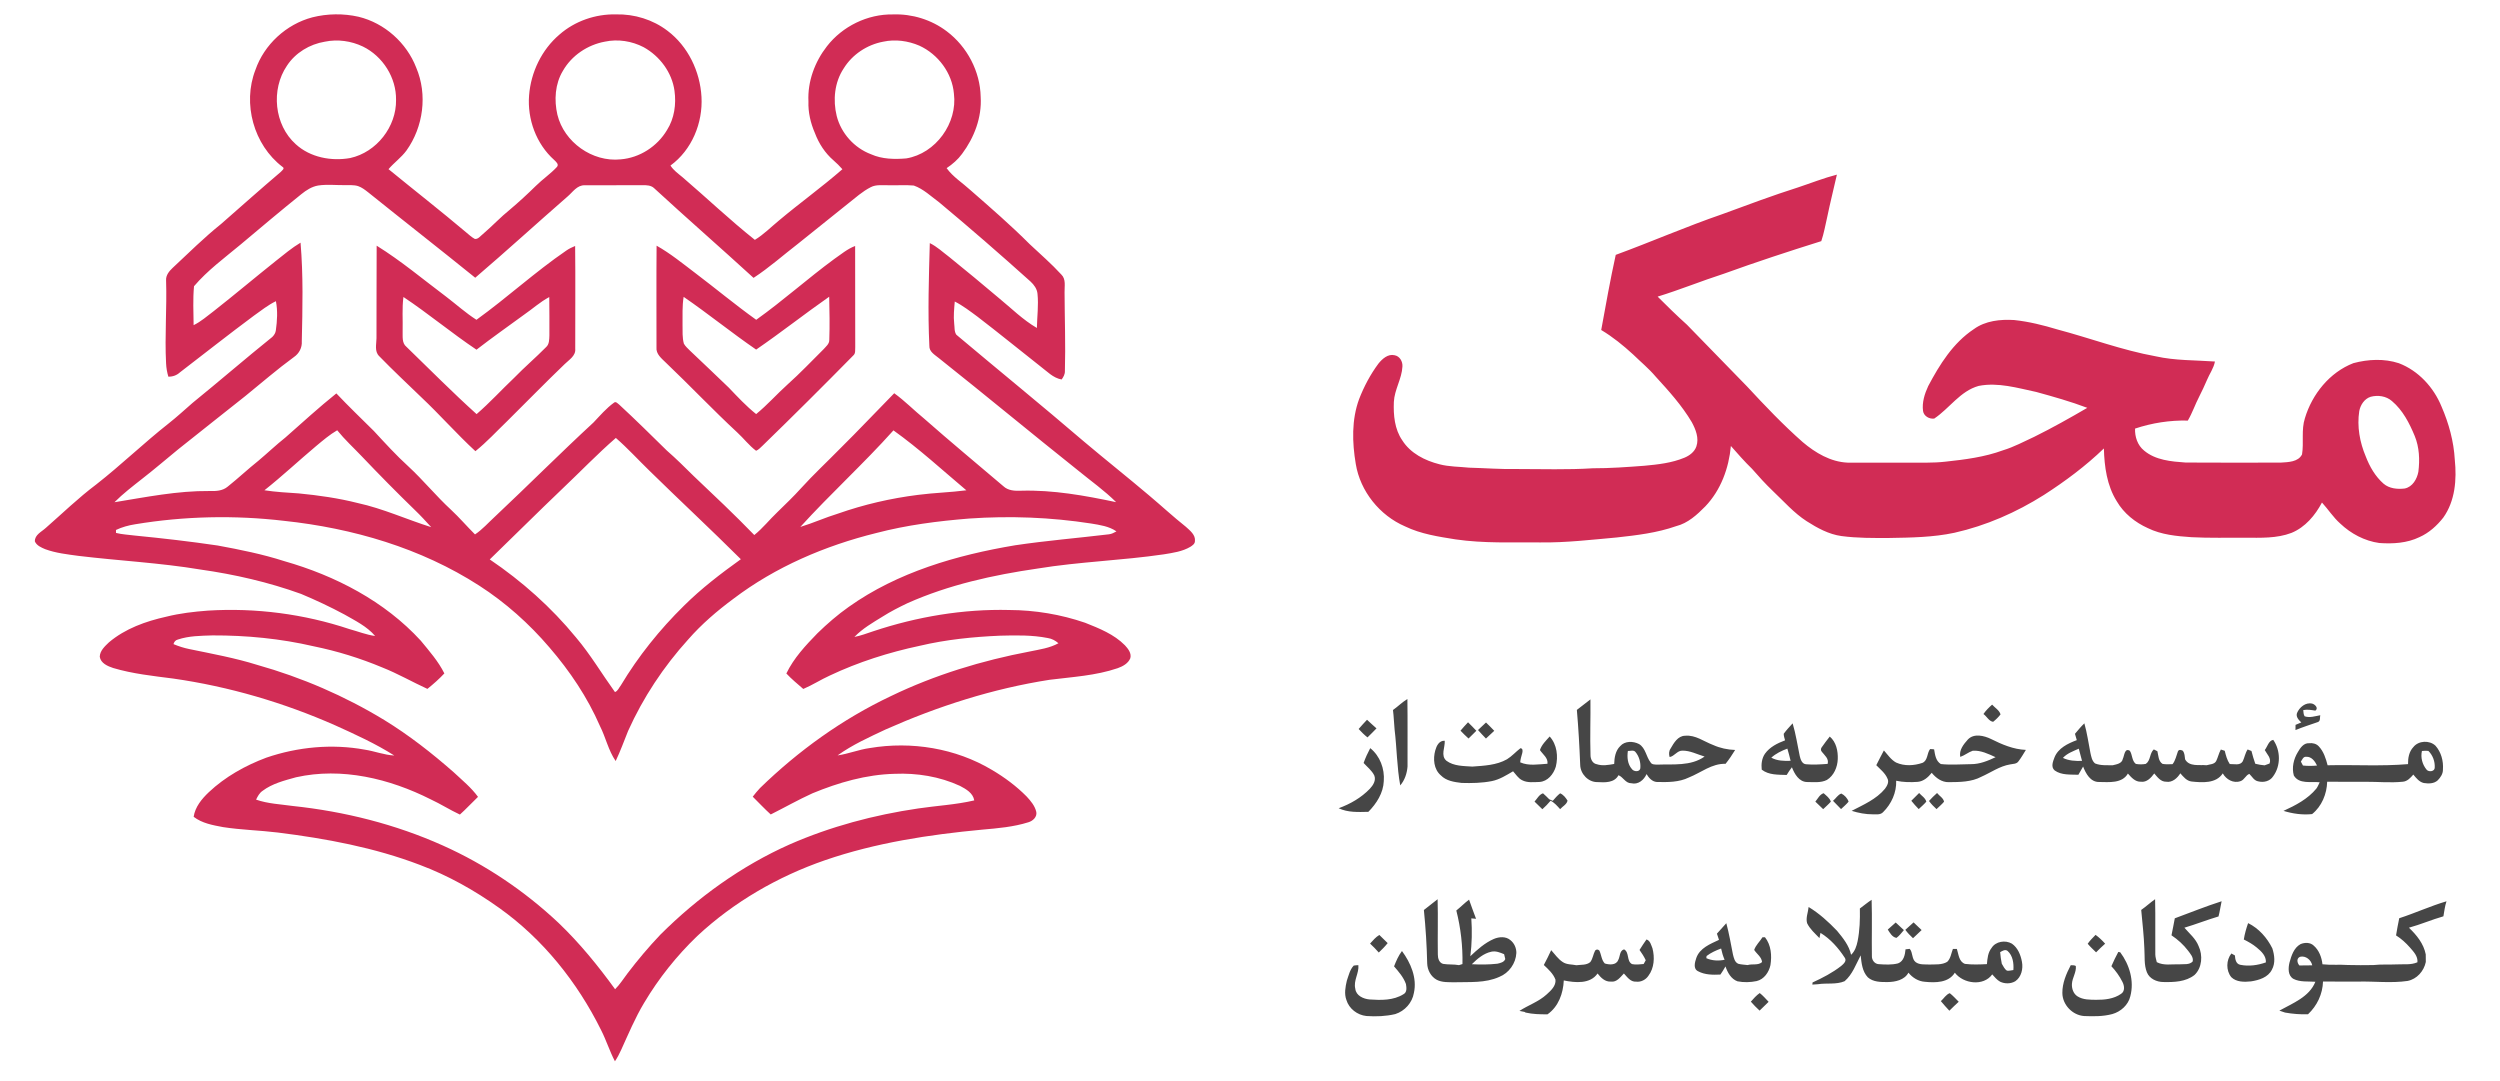<svg width="74" height="32" viewBox="0 0 74 32" fill="none" xmlns="http://www.w3.org/2000/svg">
<path d="M9.246 0.513C9.691 0.401 10.165 0.395 10.613 0.496C11.383 0.682 12.037 1.268 12.32 2.002C12.659 2.799 12.532 3.756 12.031 4.456C11.879 4.663 11.666 4.813 11.5 5.007C12.267 5.635 13.047 6.244 13.804 6.883C13.885 6.95 13.962 7.024 14.056 7.073C14.156 7.084 14.22 6.984 14.292 6.93C14.57 6.693 14.818 6.425 15.103 6.196C15.365 5.975 15.616 5.743 15.86 5.503C16.059 5.306 16.295 5.147 16.486 4.941C16.553 4.862 16.456 4.788 16.404 4.735C15.872 4.26 15.605 3.527 15.661 2.823C15.714 2.14 16.033 1.472 16.559 1.024C17.016 0.623 17.628 0.412 18.235 0.426C18.779 0.413 19.326 0.581 19.759 0.912C20.366 1.37 20.722 2.115 20.764 2.866C20.808 3.636 20.479 4.44 19.846 4.9C19.936 5.043 20.076 5.14 20.203 5.246C20.92 5.86 21.605 6.512 22.344 7.1C22.607 6.94 22.822 6.72 23.057 6.527C23.673 6.009 24.328 5.539 24.935 5.009C24.853 4.916 24.766 4.828 24.673 4.748C24.422 4.532 24.238 4.248 24.122 3.94C23.994 3.645 23.918 3.325 23.93 3.002C23.901 2.415 24.118 1.83 24.477 1.37C24.937 0.778 25.679 0.414 26.432 0.427C27.001 0.407 27.573 0.584 28.026 0.928C28.628 1.382 29.014 2.115 29.028 2.867C29.066 3.473 28.838 4.072 28.477 4.554C28.354 4.723 28.194 4.861 28.02 4.977C28.209 5.238 28.488 5.411 28.723 5.626C29.319 6.147 29.919 6.666 30.479 7.227C30.794 7.523 31.123 7.807 31.416 8.127C31.559 8.265 31.506 8.477 31.511 8.653C31.514 9.43 31.543 10.207 31.521 10.982C31.525 11.077 31.478 11.159 31.424 11.233C31.17 11.188 30.993 10.991 30.797 10.845C30.173 10.355 29.559 9.852 28.929 9.37C28.713 9.212 28.5 9.046 28.261 8.925C28.243 9.142 28.219 9.359 28.244 9.576C28.26 9.685 28.241 9.812 28.308 9.908C29.565 10.966 30.841 12.003 32.089 13.073C32.725 13.61 33.378 14.127 34.013 14.665C34.379 14.972 34.728 15.297 35.103 15.594C35.224 15.706 35.392 15.832 35.37 16.017C35.37 16.098 35.296 16.146 35.236 16.185C34.999 16.326 34.719 16.364 34.451 16.408C33.209 16.591 31.951 16.626 30.713 16.829C29.397 17.02 28.082 17.31 26.864 17.853C26.611 17.974 26.36 18.101 26.123 18.252C25.832 18.431 25.529 18.605 25.29 18.854C25.482 18.816 25.665 18.746 25.849 18.685C27.142 18.255 28.509 18.022 29.874 18.056C30.636 18.059 31.398 18.186 32.118 18.433C32.538 18.6 32.976 18.774 33.298 19.101C33.392 19.203 33.499 19.337 33.457 19.484C33.393 19.64 33.233 19.725 33.081 19.779C32.433 20 31.743 20.037 31.067 20.122C29.392 20.383 27.764 20.904 26.217 21.591C25.729 21.821 25.232 22.044 24.792 22.36C25.116 22.314 25.423 22.186 25.748 22.142C26.979 21.935 28.288 22.147 29.363 22.79C29.734 23.009 30.084 23.268 30.388 23.576C30.511 23.709 30.636 23.856 30.675 24.037C30.701 24.185 30.569 24.303 30.437 24.34C29.998 24.478 29.535 24.517 29.078 24.557C27.503 24.705 25.922 24.945 24.421 25.462C23.026 25.944 21.72 26.699 20.64 27.705C20.029 28.292 19.496 28.96 19.064 29.688C18.799 30.129 18.601 30.606 18.388 31.073C18.334 31.191 18.275 31.307 18.202 31.414C18.044 31.114 17.945 30.789 17.791 30.488C17.088 29.071 16.069 27.793 14.771 26.871C14.048 26.355 13.266 25.916 12.433 25.603C11.084 25.087 9.654 24.822 8.225 24.643C7.685 24.577 7.139 24.566 6.6 24.482C6.299 24.425 5.981 24.37 5.732 24.177C5.776 23.885 5.971 23.648 6.18 23.45C6.666 22.992 7.261 22.66 7.885 22.426C8.815 22.109 9.824 22.012 10.794 22.189C11.089 22.234 11.371 22.348 11.671 22.363C11.118 22.013 10.52 21.74 9.924 21.471C8.397 20.797 6.779 20.321 5.124 20.085C4.529 20.008 3.927 19.945 3.35 19.773C3.186 19.719 2.98 19.631 2.953 19.439C2.958 19.261 3.103 19.13 3.224 19.014C3.705 18.607 4.315 18.389 4.923 18.254C5.327 18.153 5.741 18.105 6.156 18.074C7.569 17.987 9 18.173 10.342 18.621C10.596 18.69 10.842 18.79 11.104 18.825C10.86 18.539 10.514 18.372 10.194 18.188C9.777 17.964 9.349 17.763 8.912 17.58C7.949 17.232 6.946 17.002 5.932 16.858C4.738 16.659 3.525 16.599 2.323 16.454C1.991 16.408 1.652 16.372 1.336 16.255C1.219 16.205 1.085 16.149 1.032 16.025C1.026 15.829 1.232 15.741 1.356 15.626C1.85 15.194 2.321 14.736 2.846 14.342C3.583 13.766 4.257 13.113 4.992 12.534C5.237 12.341 5.466 12.129 5.701 11.925C6.494 11.282 7.265 10.613 8.06 9.974C8.114 9.921 8.156 9.855 8.165 9.78C8.205 9.494 8.223 9.2 8.167 8.915C7.932 9.03 7.728 9.193 7.517 9.343C6.777 9.892 6.055 10.463 5.325 11.023C5.231 11.109 5.111 11.153 4.983 11.149C4.945 11.021 4.922 10.889 4.916 10.756C4.873 9.937 4.943 9.119 4.916 8.3C4.906 8.148 5.008 8.026 5.111 7.929C5.582 7.489 6.041 7.033 6.545 6.629C7.131 6.115 7.714 5.596 8.308 5.091C8.342 5.051 8.443 4.986 8.363 4.94C7.508 4.291 7.173 3.064 7.56 2.07C7.819 1.32 8.472 0.717 9.246 0.513ZM9.616 1.234C9.166 1.308 8.743 1.562 8.493 1.946C8.015 2.648 8.115 3.698 8.756 4.27C9.183 4.66 9.806 4.778 10.366 4.678C11.147 4.507 11.736 3.75 11.723 2.957C11.733 2.3 11.332 1.665 10.741 1.377C10.395 1.212 9.994 1.155 9.616 1.234ZM17.904 1.233C17.392 1.327 16.921 1.643 16.663 2.095C16.428 2.482 16.399 2.963 16.499 3.396C16.696 4.207 17.533 4.804 18.37 4.717C18.934 4.673 19.457 4.333 19.743 3.85C19.961 3.507 20.02 3.085 19.965 2.687C19.891 2.145 19.53 1.661 19.052 1.397C18.703 1.215 18.291 1.15 17.904 1.233ZM26.143 1.234C25.664 1.323 25.226 1.614 24.971 2.029C24.701 2.438 24.651 2.962 24.766 3.431C24.895 3.943 25.286 4.38 25.783 4.566C26.109 4.713 26.476 4.718 26.826 4.689C27.701 4.543 28.346 3.642 28.236 2.772C28.184 2.162 27.77 1.607 27.214 1.352C26.879 1.208 26.501 1.156 26.143 1.234ZM8.92 5.747C8.311 6.236 7.715 6.74 7.117 7.242C6.645 7.635 6.142 8.004 5.743 8.472C5.707 8.854 5.727 9.241 5.731 9.625C5.949 9.519 6.131 9.357 6.322 9.213C6.945 8.724 7.549 8.214 8.169 7.72C8.405 7.534 8.636 7.338 8.896 7.183C8.979 8.154 8.955 9.13 8.933 10.104C8.946 10.29 8.853 10.465 8.7 10.569C8.203 10.932 7.738 11.337 7.259 11.725C6.601 12.252 5.934 12.769 5.277 13.298C4.922 13.588 4.575 13.887 4.212 14.169C3.93 14.392 3.642 14.611 3.388 14.866C4.319 14.715 5.253 14.525 6.201 14.534C6.388 14.54 6.589 14.532 6.739 14.405C7.048 14.159 7.336 13.887 7.645 13.641C7.916 13.414 8.171 13.17 8.448 12.95C8.947 12.511 9.437 12.061 9.956 11.645C10.316 12.026 10.694 12.388 11.066 12.757C11.397 13.114 11.724 13.475 12.085 13.803C12.527 14.211 12.907 14.681 13.35 15.089C13.598 15.32 13.819 15.579 14.06 15.819C14.278 15.674 14.451 15.475 14.643 15.299C15.626 14.375 16.578 13.419 17.569 12.504C17.762 12.301 17.945 12.085 18.173 11.92C18.231 11.87 18.287 11.949 18.331 11.979C18.81 12.421 19.274 12.881 19.739 13.337C20.014 13.576 20.271 13.833 20.53 14.088C21.137 14.663 21.745 15.236 22.327 15.837C22.579 15.635 22.778 15.38 23.011 15.159C23.248 14.927 23.489 14.698 23.711 14.451C24.08 14.044 24.483 13.67 24.867 13.278C25.411 12.741 25.933 12.184 26.469 11.64C26.783 11.866 27.052 12.144 27.351 12.388C28.123 13.068 28.916 13.725 29.699 14.391C29.84 14.525 30.04 14.533 30.223 14.525C31.174 14.498 32.113 14.669 33.038 14.864C32.694 14.521 32.294 14.24 31.919 13.932C30.535 12.83 29.173 11.699 27.787 10.598C27.67 10.501 27.501 10.412 27.509 10.236C27.46 9.223 27.494 8.209 27.522 7.196C27.737 7.3 27.91 7.467 28.1 7.609C28.593 8.008 29.082 8.412 29.566 8.822C29.935 9.124 30.277 9.467 30.692 9.708C30.698 9.371 30.745 9.033 30.71 8.697C30.697 8.551 30.607 8.429 30.503 8.333C29.615 7.535 28.714 6.751 27.797 5.987C27.557 5.811 27.334 5.593 27.049 5.492C26.8 5.469 26.55 5.491 26.3 5.483C26.125 5.489 25.936 5.455 25.775 5.54C25.529 5.665 25.324 5.852 25.109 6.021C24.611 6.419 24.117 6.819 23.619 7.216C23.182 7.553 22.768 7.923 22.305 8.225C21.328 7.331 20.328 6.46 19.354 5.563C19.264 5.484 19.139 5.48 19.025 5.482C18.453 5.485 17.881 5.481 17.308 5.484C17.079 5.477 16.951 5.69 16.796 5.82C15.883 6.616 14.988 7.434 14.067 8.221C13.016 7.371 11.95 6.539 10.897 5.692C10.805 5.62 10.71 5.546 10.598 5.508C10.473 5.469 10.339 5.484 10.21 5.48C9.946 5.483 9.68 5.452 9.418 5.491C9.23 5.523 9.066 5.629 8.92 5.747ZM9.36 13.201C8.845 13.633 8.355 14.094 7.827 14.512C8.165 14.564 8.507 14.582 8.847 14.605C9.433 14.662 10.017 14.745 10.589 14.89C11.337 15.053 12.036 15.375 12.764 15.604C12.608 15.432 12.451 15.261 12.284 15.101C11.748 14.581 11.224 14.049 10.71 13.509C10.466 13.252 10.203 13.012 9.981 12.736C9.757 12.866 9.559 13.036 9.36 13.201ZM23.69 15.597C24.067 15.483 24.425 15.319 24.802 15.204C25.57 14.934 26.368 14.749 27.176 14.648C27.651 14.586 28.13 14.575 28.604 14.513C27.892 13.914 27.204 13.28 26.446 12.739C25.564 13.725 24.58 14.617 23.69 15.597ZM16.637 14.476C15.917 15.163 15.212 15.867 14.497 16.559C15.451 17.205 16.32 17.978 17.05 18.869C17.478 19.374 17.816 19.948 18.203 20.485C18.291 20.454 18.323 20.352 18.378 20.285C18.894 19.424 19.529 18.634 20.245 17.93C20.761 17.418 21.339 16.976 21.929 16.553C21.041 15.668 20.122 14.815 19.227 13.937C18.893 13.613 18.58 13.268 18.229 12.963C17.676 13.443 17.169 13.973 16.637 14.476ZM3.998 15.519C3.803 15.55 3.611 15.602 3.433 15.687C3.433 15.709 3.433 15.753 3.434 15.775C3.618 15.821 3.808 15.828 3.996 15.853C4.813 15.933 5.63 16.027 6.442 16.147C7.106 16.269 7.77 16.403 8.412 16.609C9.927 17.041 11.383 17.795 12.454 18.963C12.707 19.271 12.974 19.574 13.153 19.933C12.998 20.099 12.827 20.25 12.651 20.391C12.203 20.186 11.775 19.939 11.316 19.757C10.661 19.483 9.98 19.272 9.284 19.13C8.304 18.902 7.295 18.805 6.29 18.808C5.946 18.819 5.592 18.82 5.263 18.931C5.194 18.947 5.153 19.001 5.135 19.066C5.287 19.13 5.444 19.18 5.606 19.213C6.278 19.352 6.955 19.475 7.611 19.68C8.932 20.052 10.203 20.6 11.375 21.313C12.109 21.763 12.787 22.294 13.432 22.861C13.68 23.094 13.948 23.31 14.149 23.587C13.968 23.759 13.8 23.944 13.613 24.111C13.318 23.974 13.044 23.798 12.749 23.661C11.533 23.048 10.117 22.704 8.764 23.007C8.419 23.103 8.058 23.192 7.768 23.412C7.678 23.474 7.627 23.573 7.58 23.669C7.929 23.791 8.303 23.806 8.667 23.857C10.194 24.019 11.704 24.397 13.106 25.026C14.366 25.59 15.526 26.371 16.53 27.315C17.155 27.912 17.701 28.584 18.207 29.281C18.35 29.14 18.454 28.968 18.576 28.81C18.878 28.413 19.2 28.031 19.544 27.669C20.651 26.564 21.944 25.631 23.378 24.993C24.587 24.463 25.875 24.122 27.18 23.93C27.732 23.848 28.293 23.82 28.838 23.692C28.802 23.473 28.595 23.357 28.415 23.262C27.813 22.984 27.141 22.877 26.482 22.905C25.641 22.925 24.82 23.163 24.048 23.482C23.628 23.673 23.227 23.901 22.814 24.108C22.629 23.941 22.459 23.757 22.281 23.582C22.35 23.494 22.42 23.407 22.496 23.327C23.631 22.223 24.934 21.285 26.37 20.605C27.672 19.976 29.067 19.552 30.486 19.283C30.773 19.223 31.071 19.184 31.33 19.04C31.24 18.962 31.134 18.903 31.015 18.886C30.553 18.794 30.077 18.804 29.608 18.816C28.807 18.85 28.004 18.931 27.222 19.116C26.306 19.311 25.407 19.597 24.56 19.997C24.294 20.118 24.048 20.278 23.777 20.393C23.606 20.244 23.43 20.101 23.276 19.935C23.496 19.479 23.846 19.105 24.196 18.745C24.486 18.463 24.792 18.197 25.124 17.963C26.57 16.936 28.315 16.431 30.049 16.14C30.971 16.003 31.902 15.926 32.828 15.815C32.907 15.806 32.978 15.766 33.047 15.729C32.827 15.576 32.554 15.539 32.296 15.496C31.103 15.311 29.89 15.265 28.686 15.349C27.762 15.423 26.838 15.542 25.939 15.777C24.424 16.152 22.955 16.779 21.709 17.724C21.224 18.083 20.765 18.477 20.368 18.931C19.641 19.734 19.036 20.648 18.592 21.635C18.472 21.933 18.363 22.235 18.224 22.527C18.007 22.212 17.93 21.828 17.759 21.491C17.39 20.642 16.868 19.865 16.264 19.165C15.662 18.46 14.964 17.836 14.184 17.334C12.46 16.223 10.44 15.633 8.409 15.417C6.943 15.245 5.454 15.277 3.998 15.519ZM53.225 5.546C53.606 5.42 53.981 5.27 54.372 5.169C54.277 5.589 54.172 6.005 54.085 6.427C54.03 6.665 53.989 6.906 53.91 7.138C52.942 7.441 51.98 7.757 51.027 8.102C50.369 8.314 49.727 8.577 49.066 8.78C49.349 9.064 49.636 9.343 49.934 9.612C50.527 10.219 51.117 10.83 51.711 11.437C52.24 12.007 52.776 12.572 53.36 13.086C53.733 13.402 54.184 13.672 54.686 13.694C55.274 13.697 55.862 13.694 56.451 13.695C56.83 13.691 57.21 13.709 57.588 13.665C58.162 13.603 58.743 13.53 59.288 13.329C59.611 13.231 59.909 13.07 60.215 12.929C60.749 12.665 61.269 12.372 61.784 12.072C61.29 11.885 60.782 11.742 60.273 11.602C59.715 11.484 59.141 11.31 58.568 11.423C58.021 11.575 57.705 12.088 57.253 12.39C57.108 12.409 56.945 12.318 56.922 12.166C56.888 11.912 56.969 11.657 57.075 11.428C57.413 10.791 57.81 10.15 58.425 9.743C58.767 9.493 59.209 9.448 59.62 9.473C60.055 9.519 60.482 9.626 60.9 9.752C61.872 10.01 62.818 10.367 63.81 10.547C64.385 10.676 64.977 10.659 65.562 10.701C65.526 10.9 65.401 11.066 65.325 11.251C65.255 11.415 65.179 11.577 65.098 11.736C64.977 11.969 64.894 12.221 64.76 12.449C64.23 12.436 63.701 12.519 63.198 12.686C63.188 12.928 63.271 13.181 63.465 13.337C63.802 13.622 64.269 13.661 64.692 13.691C65.632 13.699 66.574 13.693 67.514 13.693C67.733 13.679 68.026 13.676 68.14 13.451C68.198 13.098 68.113 12.728 68.225 12.38C68.438 11.669 68.956 11.021 69.661 10.749C70.096 10.633 70.574 10.609 71.006 10.751C71.588 10.973 72.038 11.467 72.27 12.036C72.486 12.534 72.632 13.066 72.662 13.61C72.722 14.192 72.673 14.828 72.322 15.32C72.134 15.56 71.899 15.773 71.618 15.898C71.251 16.077 70.829 16.102 70.427 16.073C69.993 16.013 69.587 15.797 69.272 15.498C69.064 15.314 68.916 15.078 68.73 14.875C68.53 15.254 68.235 15.606 67.829 15.773C67.392 15.941 66.914 15.917 66.454 15.917C65.926 15.913 65.397 15.929 64.869 15.901C64.43 15.871 63.977 15.829 63.577 15.633C63.201 15.464 62.864 15.195 62.656 14.837C62.365 14.373 62.289 13.812 62.275 13.274C61.735 13.795 61.129 14.246 60.498 14.652C59.685 15.165 58.792 15.559 57.851 15.77C57.218 15.905 56.568 15.913 55.924 15.924C55.451 15.926 54.975 15.93 54.505 15.867C54.13 15.815 53.792 15.628 53.478 15.428C53.099 15.183 52.803 14.842 52.478 14.535C52.26 14.326 52.056 14.103 51.859 13.876C51.638 13.662 51.437 13.431 51.234 13.201C51.175 13.855 50.937 14.508 50.477 14.989C50.233 15.237 49.961 15.487 49.614 15.574C49.048 15.773 48.45 15.844 47.857 15.909C47.108 15.976 46.36 16.065 45.607 16.056C44.766 16.049 43.921 16.088 43.086 15.966C42.577 15.885 42.057 15.807 41.59 15.581C40.836 15.256 40.263 14.541 40.131 13.734C40.024 13.098 40.004 12.426 40.23 11.812C40.375 11.44 40.564 11.082 40.803 10.761C40.917 10.621 41.083 10.469 41.279 10.515C41.434 10.542 41.522 10.702 41.512 10.849C41.494 11.213 41.275 11.534 41.258 11.899C41.243 12.288 41.279 12.705 41.508 13.035C41.75 13.418 42.18 13.635 42.61 13.743C42.896 13.818 43.193 13.812 43.485 13.843C43.957 13.855 44.427 13.893 44.899 13.883C45.648 13.883 46.398 13.909 47.146 13.861C47.658 13.862 48.168 13.825 48.678 13.786C49.078 13.749 49.483 13.704 49.857 13.549C50.01 13.486 50.158 13.376 50.213 13.213C50.296 12.969 50.194 12.712 50.077 12.496C49.784 12.001 49.395 11.571 49.008 11.148C48.806 10.909 48.563 10.71 48.34 10.492C48.047 10.224 47.737 9.971 47.396 9.768C47.532 9.025 47.663 8.282 47.826 7.544C48.883 7.156 49.916 6.705 50.98 6.339C51.726 6.065 52.469 5.786 53.225 5.546ZM70.171 11.745C69.986 11.804 69.869 11.985 69.834 12.168C69.764 12.623 69.848 13.091 70.027 13.513C70.143 13.814 70.308 14.102 70.553 14.317C70.723 14.463 70.964 14.486 71.179 14.46C71.412 14.413 71.544 14.179 71.584 13.963C71.628 13.609 71.613 13.24 71.476 12.906C71.318 12.525 71.123 12.142 70.802 11.872C70.632 11.722 70.385 11.688 70.171 11.745ZM11.149 7.272C11.874 7.722 12.529 8.274 13.21 8.785C13.508 9.012 13.787 9.265 14.103 9.466C15.013 8.81 15.841 8.047 16.767 7.414C16.846 7.359 16.935 7.318 17.024 7.281C17.036 8.296 17.025 9.309 17.027 10.324C17.048 10.533 16.843 10.65 16.714 10.778C16.137 11.331 15.58 11.905 15.011 12.467C14.701 12.765 14.409 13.085 14.072 13.355C13.518 12.844 13.02 12.276 12.471 11.759C12.053 11.355 11.628 10.958 11.223 10.541C11.08 10.401 11.143 10.188 11.144 10.012C11.15 9.1 11.141 8.186 11.149 7.272ZM11.918 9.794C11.924 9.954 11.889 10.153 12.031 10.266C12.72 10.934 13.394 11.615 14.107 12.258C14.498 11.921 14.846 11.537 15.221 11.182C15.525 10.869 15.857 10.586 16.164 10.275C16.262 10.189 16.257 10.047 16.262 9.927C16.263 9.549 16.263 9.171 16.258 8.793C15.988 8.936 15.762 9.144 15.511 9.316C15.041 9.66 14.564 9.995 14.104 10.351C13.365 9.856 12.682 9.284 11.942 8.791C11.897 9.124 11.927 9.46 11.918 9.794ZM19.435 7.272C19.841 7.5 20.202 7.796 20.572 8.076C21.179 8.535 21.764 9.023 22.384 9.466C23.179 8.9 23.905 8.246 24.692 7.668C24.892 7.531 25.081 7.368 25.312 7.281C25.316 8.28 25.311 9.279 25.315 10.277C25.308 10.358 25.33 10.456 25.262 10.517C24.376 11.418 23.48 12.31 22.573 13.191C22.512 13.245 22.457 13.313 22.38 13.343C22.172 13.187 22.014 12.976 21.823 12.801C21.101 12.131 20.425 11.416 19.712 10.737C19.585 10.611 19.412 10.481 19.432 10.281C19.433 9.278 19.426 8.275 19.435 7.272ZM22.382 10.348C21.652 9.847 20.965 9.288 20.236 8.787C20.19 9.062 20.207 9.343 20.203 9.62C20.206 9.805 20.193 9.994 20.243 10.173C20.288 10.254 20.36 10.315 20.424 10.38C20.806 10.747 21.195 11.106 21.573 11.475C21.832 11.746 22.088 12.022 22.382 12.257C22.713 11.987 22.995 11.665 23.312 11.38C23.683 11.049 24.025 10.687 24.378 10.337C24.447 10.257 24.549 10.181 24.547 10.064C24.562 9.637 24.554 9.21 24.544 8.783C23.814 9.293 23.116 9.845 22.382 10.348Z" fill="#D12C55"/>
<path d="M41.232 21.016C41.379 20.913 41.505 20.783 41.659 20.691C41.668 21.356 41.661 22.022 41.663 22.687C41.648 22.887 41.581 23.094 41.447 23.248C41.347 22.702 41.347 22.144 41.28 21.594C41.261 21.402 41.257 21.208 41.232 21.016ZM46.675 21.013C46.81 20.911 46.942 20.804 47.077 20.702C47.084 21.251 47.061 21.801 47.079 22.351C47.078 22.465 47.137 22.598 47.261 22.62C47.431 22.677 47.609 22.643 47.78 22.613C47.785 22.425 47.817 22.222 47.958 22.085C48.095 21.928 48.343 21.934 48.516 22.024C48.713 22.143 48.724 22.397 48.856 22.565C48.894 22.634 48.976 22.629 49.046 22.633C49.521 22.614 50.043 22.685 50.456 22.394C50.237 22.33 50.026 22.214 49.792 22.219C49.642 22.221 49.565 22.382 49.421 22.409C49.395 22.324 49.397 22.233 49.449 22.158C49.545 21.994 49.663 21.781 49.88 21.778C50.185 21.748 50.438 21.951 50.71 22.052C50.914 22.144 51.135 22.191 51.36 22.199C51.274 22.341 51.181 22.479 51.077 22.609C50.672 22.595 50.349 22.871 49.992 23.013C49.698 23.157 49.363 23.154 49.043 23.147C48.903 23.138 48.804 23.024 48.738 22.913C48.662 23.087 48.489 23.234 48.287 23.184C48.115 23.187 48.049 23.002 47.907 22.946C47.786 23.176 47.506 23.163 47.283 23.15C47.013 23.155 46.781 22.907 46.774 22.645C46.753 22.099 46.722 21.556 46.675 21.013ZM48.185 22.229C48.158 22.415 48.175 22.617 48.304 22.764C48.361 22.847 48.543 22.858 48.554 22.734C48.568 22.566 48.518 22.387 48.409 22.258C48.355 22.191 48.258 22.232 48.185 22.229ZM67.991 21.108C68.061 20.936 68.248 20.779 68.444 20.828C68.527 20.851 68.635 20.963 68.535 21.035C68.415 21.016 68.295 20.993 68.176 21.019C68.185 21.08 68.18 21.149 68.218 21.203C68.37 21.254 68.528 21.198 68.68 21.171C68.662 21.237 68.693 21.336 68.614 21.371C68.391 21.448 68.165 21.521 67.946 21.61C67.947 21.571 67.948 21.494 67.948 21.456C68.005 21.432 68.061 21.407 68.119 21.384C68.044 21.314 67.953 21.22 67.991 21.108ZM58.71 21.135C58.782 21.031 58.872 20.94 58.967 20.857C59.049 20.95 59.181 21.023 59.216 21.146C59.153 21.228 59.077 21.302 58.996 21.366C58.87 21.347 58.809 21.204 58.71 21.135ZM40.216 21.578C40.296 21.485 40.379 21.394 40.464 21.305C40.557 21.39 40.648 21.477 40.744 21.56C40.658 21.652 40.567 21.738 40.478 21.827C40.382 21.753 40.298 21.666 40.216 21.578ZM43.231 21.628C43.303 21.543 43.377 21.46 43.454 21.38C43.538 21.461 43.62 21.545 43.7 21.631C43.623 21.707 43.546 21.782 43.469 21.86C43.385 21.786 43.307 21.707 43.231 21.628ZM43.749 21.609C43.828 21.535 43.908 21.46 43.986 21.386C44.069 21.466 44.15 21.547 44.23 21.632C44.149 21.709 44.067 21.786 43.984 21.861C43.904 21.778 43.825 21.695 43.749 21.609ZM52.798 21.72C52.877 21.61 52.971 21.512 53.062 21.411C53.157 21.727 53.204 22.055 53.272 22.377C53.295 22.475 53.337 22.613 53.458 22.622C53.67 22.641 53.885 22.627 54.098 22.611C54.142 22.454 54.007 22.358 53.924 22.25C53.887 22.209 53.894 22.148 53.931 22.109C54.002 22.004 54.082 21.903 54.161 21.802C54.352 21.964 54.407 22.23 54.398 22.468C54.39 22.707 54.284 22.959 54.075 23.087C53.896 23.176 53.687 23.149 53.493 23.148C53.252 23.147 53.117 22.908 53.041 22.711C52.985 22.783 52.932 22.86 52.886 22.939C52.635 22.929 52.356 22.946 52.147 22.781C52.13 22.619 52.148 22.448 52.243 22.31C52.386 22.11 52.613 21.999 52.838 21.914C52.821 21.85 52.798 21.786 52.798 21.72ZM52.43 22.427C52.605 22.523 52.807 22.527 53.002 22.52C52.975 22.399 52.94 22.279 52.906 22.159C52.735 22.223 52.567 22.303 52.43 22.427ZM61.419 21.721C61.508 21.615 61.596 21.507 61.697 21.411C61.778 21.697 61.819 21.993 61.876 22.284C61.901 22.394 61.92 22.52 62.013 22.597C62.179 22.666 62.363 22.648 62.539 22.651C62.655 22.623 62.809 22.602 62.836 22.461C62.882 22.369 62.886 22.129 63.043 22.223C63.122 22.34 63.099 22.518 63.221 22.612C63.317 22.629 63.419 22.63 63.516 22.611C63.662 22.512 63.624 22.297 63.753 22.182C63.78 22.196 63.832 22.223 63.859 22.237C63.89 22.365 63.886 22.531 64.011 22.611C64.108 22.63 64.209 22.621 64.308 22.619C64.395 22.508 64.419 22.368 64.467 22.239C64.5 22.176 64.565 22.197 64.615 22.225C64.666 22.298 64.668 22.39 64.679 22.476C64.801 22.703 65.103 22.631 65.317 22.651C65.413 22.621 65.543 22.628 65.599 22.527C65.653 22.417 65.677 22.294 65.737 22.186C65.766 22.195 65.823 22.214 65.852 22.223C65.886 22.359 65.921 22.498 66.001 22.616C66.13 22.611 66.306 22.67 66.386 22.534C66.44 22.419 66.458 22.29 66.53 22.184C66.558 22.195 66.615 22.218 66.643 22.229C66.677 22.357 66.711 22.483 66.756 22.607C66.846 22.63 66.938 22.647 67.032 22.654C67.081 22.635 67.129 22.617 67.179 22.6C67.24 22.442 67.104 22.328 67.037 22.202C67.115 22.104 67.152 21.921 67.288 21.9C67.508 22.214 67.515 22.668 67.285 22.979C67.192 23.123 67.009 23.169 66.848 23.129C66.72 23.11 66.664 22.987 66.58 22.907C66.472 22.947 66.434 23.084 66.321 23.121C66.111 23.197 65.897 23.074 65.794 22.892C65.597 23.197 65.186 23.166 64.871 23.133C64.723 23.115 64.629 22.993 64.538 22.89C64.449 23.033 64.299 23.17 64.117 23.139C63.957 23.141 63.859 23.002 63.766 22.894C63.673 23.02 63.545 23.164 63.37 23.139C63.2 23.145 63.087 23.011 62.986 22.897C62.816 23.195 62.426 23.15 62.134 23.147C61.876 23.152 61.74 22.896 61.66 22.69C61.612 22.77 61.565 22.851 61.52 22.933C61.285 22.923 61.018 22.95 60.818 22.805C60.7 22.704 60.767 22.541 60.812 22.422C60.92 22.144 61.21 22.007 61.473 21.908C61.455 21.847 61.437 21.784 61.419 21.721ZM61.062 22.434C61.238 22.52 61.435 22.529 61.628 22.522C61.597 22.401 61.564 22.281 61.532 22.161C61.367 22.235 61.188 22.297 61.062 22.434ZM58.251 21.887C58.43 21.701 58.727 21.774 58.934 21.874C59.258 22.036 59.598 22.182 59.966 22.197C59.895 22.313 59.827 22.431 59.744 22.539C59.687 22.618 59.581 22.609 59.497 22.627C59.188 22.679 58.93 22.867 58.65 22.991C58.354 23.149 58.009 23.149 57.682 23.152C57.477 23.157 57.302 23.027 57.179 22.875C57.075 23.005 56.939 23.128 56.764 23.143C56.551 23.158 56.335 23.156 56.127 23.11C56.14 23.457 55.986 23.797 55.741 24.038C55.662 24.125 55.54 24.103 55.436 24.104C55.223 24.105 55.011 24.064 54.809 24.001C55.158 23.82 55.538 23.658 55.795 23.348C55.858 23.262 55.925 23.146 55.867 23.041C55.799 22.881 55.656 22.772 55.538 22.65C55.612 22.504 55.685 22.357 55.763 22.213C55.876 22.338 55.972 22.487 56.124 22.571C56.369 22.682 56.654 22.666 56.904 22.581C57.067 22.51 57.035 22.296 57.13 22.173C57.17 22.172 57.21 22.175 57.25 22.182C57.277 22.34 57.297 22.524 57.449 22.616C57.746 22.648 58.045 22.621 58.344 22.619C58.6 22.62 58.842 22.521 59.069 22.413C58.858 22.316 58.632 22.206 58.395 22.221C58.263 22.265 58.155 22.36 58.024 22.404C57.982 22.202 58.124 22.029 58.251 21.887ZM45.582 22.202C45.633 22.045 45.762 21.921 45.871 21.8C46.088 22.04 46.127 22.39 46.052 22.694C45.986 22.913 45.812 23.132 45.567 23.146C45.395 23.151 45.209 23.176 45.052 23.093C44.937 23.035 44.871 22.921 44.787 22.83C44.587 22.947 44.387 23.075 44.156 23.121C43.864 23.178 43.563 23.184 43.266 23.175C43.047 23.149 42.809 23.116 42.648 22.95C42.439 22.771 42.414 22.462 42.484 22.212C42.521 22.077 42.597 21.917 42.764 21.926C42.778 22.122 42.634 22.366 42.816 22.52C43.033 22.68 43.322 22.673 43.58 22.691C43.927 22.665 44.296 22.651 44.606 22.475C44.754 22.384 44.868 22.252 45.005 22.147C45.082 22.154 45.072 22.234 45.059 22.291C45.034 22.381 45.005 22.471 44.998 22.565C45.251 22.678 45.538 22.623 45.805 22.607C45.828 22.434 45.667 22.331 45.582 22.202ZM68.016 22.263C68.087 22.141 68.186 21.989 68.349 21.999C68.452 21.987 68.562 22.012 68.635 22.091C68.781 22.244 68.845 22.452 68.897 22.652C69.691 22.633 70.487 22.685 71.278 22.618C71.275 22.439 71.307 22.248 71.436 22.113C71.588 21.92 71.914 21.905 72.09 22.073C72.259 22.263 72.329 22.525 72.311 22.776C72.315 22.902 72.241 23.012 72.156 23.098C72.046 23.2 71.882 23.199 71.743 23.177C71.606 23.144 71.519 23.029 71.434 22.927C71.351 23.023 71.259 23.128 71.123 23.139C70.757 23.176 70.391 23.139 70.025 23.141C69.645 23.141 69.265 23.142 68.884 23.14C68.876 23.498 68.722 23.871 68.438 24.097C68.153 24.127 67.864 24.086 67.591 24.002C67.949 23.839 68.31 23.651 68.564 23.343C68.606 23.286 68.631 23.219 68.663 23.155C68.408 23.128 68.052 23.219 67.897 22.954C67.833 22.721 67.891 22.467 68.016 22.263ZM71.689 22.229C71.645 22.422 71.701 22.63 71.827 22.782C71.892 22.861 72.07 22.837 72.068 22.721C72.078 22.54 72.01 22.352 71.879 22.226C71.815 22.221 71.752 22.221 71.689 22.229ZM68.106 22.544C68.126 22.582 68.146 22.621 68.167 22.66C68.306 22.674 68.445 22.674 68.584 22.66C68.524 22.532 68.419 22.39 68.261 22.401C68.174 22.392 68.146 22.488 68.106 22.544ZM40.559 22.145C40.848 22.376 40.989 22.757 40.96 23.121C40.946 23.473 40.745 23.785 40.504 24.03C40.208 24.037 39.898 24.054 39.624 23.924C39.967 23.799 40.291 23.613 40.545 23.35C40.644 23.246 40.739 23.098 40.678 22.952C40.605 22.805 40.471 22.703 40.363 22.584C40.416 22.433 40.484 22.287 40.559 22.145ZM45.422 23.727C45.5 23.642 45.557 23.519 45.673 23.482C45.738 23.536 45.796 23.599 45.857 23.658C45.892 23.672 45.927 23.687 45.962 23.704C46.03 23.625 46.098 23.546 46.18 23.482C46.277 23.523 46.345 23.612 46.399 23.699C46.375 23.812 46.252 23.868 46.18 23.951C46.095 23.858 46.013 23.758 45.897 23.702C45.823 23.793 45.74 23.875 45.654 23.953C45.578 23.876 45.5 23.8 45.422 23.727ZM53.734 23.728C53.808 23.641 53.863 23.515 53.98 23.479C54.059 23.552 54.16 23.622 54.193 23.729C54.123 23.809 54.042 23.878 53.966 23.951C53.889 23.876 53.813 23.8 53.734 23.728ZM54.257 23.704C54.34 23.638 54.4 23.523 54.503 23.489C54.596 23.534 54.686 23.628 54.718 23.729C54.652 23.81 54.57 23.877 54.495 23.949C54.415 23.867 54.335 23.786 54.257 23.704ZM56.575 23.703C56.652 23.627 56.728 23.549 56.806 23.473C56.878 23.555 56.99 23.618 57.019 23.729C56.951 23.809 56.87 23.877 56.794 23.949C56.717 23.87 56.643 23.789 56.575 23.703ZM57.098 23.709C57.174 23.628 57.251 23.546 57.337 23.473C57.403 23.558 57.524 23.62 57.544 23.731C57.477 23.811 57.395 23.878 57.321 23.95C57.239 23.877 57.163 23.797 57.098 23.709ZM42.147 26.936C42.285 26.835 42.414 26.72 42.553 26.617C42.569 27.162 42.551 27.707 42.56 28.252C42.56 28.362 42.594 28.497 42.716 28.531C42.87 28.557 43.03 28.539 43.186 28.568C43.211 28.56 43.263 28.544 43.289 28.536C43.299 28.003 43.239 27.469 43.107 26.951C43.236 26.847 43.352 26.729 43.484 26.629C43.549 26.819 43.621 27.007 43.691 27.196C43.656 27.193 43.587 27.187 43.551 27.184C43.577 27.558 43.569 27.933 43.522 28.304C43.731 28.107 43.95 27.909 44.217 27.793C44.372 27.727 44.573 27.711 44.708 27.828C44.823 27.918 44.887 28.064 44.884 28.209C44.869 28.515 44.666 28.802 44.379 28.916C43.962 29.105 43.493 29.062 43.048 29.075C42.874 29.072 42.688 29.084 42.528 29.002C42.353 28.907 42.251 28.712 42.245 28.518C42.233 27.988 42.2 27.461 42.147 26.936ZM43.566 28.541C43.817 28.554 44.071 28.554 44.321 28.526C44.408 28.506 44.521 28.483 44.556 28.388C44.546 28.339 44.534 28.291 44.522 28.244C44.403 28.195 44.276 28.141 44.146 28.17C43.914 28.219 43.729 28.38 43.566 28.541ZM63.38 26.934C63.522 26.835 63.649 26.716 63.791 26.616C63.804 27.161 63.791 27.706 63.797 28.251C63.798 28.329 63.823 28.404 63.841 28.48C64.049 28.59 64.289 28.535 64.514 28.544C64.642 28.533 64.807 28.566 64.904 28.459C64.932 28.333 64.833 28.233 64.766 28.139C64.63 27.961 64.462 27.809 64.276 27.685C64.306 27.517 64.347 27.351 64.374 27.182C64.835 27.012 65.291 26.827 65.76 26.677C65.727 26.827 65.707 26.979 65.668 27.127C65.328 27.228 64.998 27.359 64.658 27.46C64.807 27.633 64.993 27.784 65.078 28.003C65.207 28.276 65.184 28.645 64.957 28.86C64.698 29.064 64.35 29.075 64.035 29.068C63.838 29.067 63.623 28.971 63.548 28.78C63.459 28.557 63.489 28.312 63.473 28.078C63.46 27.695 63.414 27.315 63.38 26.934ZM55.052 26.892C55.168 26.806 55.279 26.713 55.4 26.634C55.418 27.189 55.399 27.744 55.408 28.299C55.402 28.413 55.487 28.533 55.609 28.539C55.798 28.552 55.997 28.564 56.182 28.516C56.352 28.453 56.389 28.259 56.404 28.1C56.444 28.093 56.486 28.088 56.528 28.086C56.625 28.196 56.581 28.384 56.705 28.48C56.82 28.564 56.974 28.543 57.11 28.55C57.286 28.543 57.48 28.566 57.638 28.47C57.741 28.371 57.756 28.216 57.806 28.088C57.844 28.088 57.883 28.088 57.923 28.088C57.975 28.244 57.98 28.464 58.163 28.531C58.378 28.558 58.597 28.549 58.813 28.538C58.827 28.372 58.842 28.195 58.95 28.06C59.071 27.863 59.359 27.819 59.552 27.932C59.728 28.054 59.813 28.268 59.85 28.472C59.888 28.677 59.834 28.917 59.655 29.043C59.52 29.125 59.342 29.125 59.203 29.058C59.108 29.007 59.042 28.919 58.97 28.842C58.712 29.202 58.114 29.121 57.863 28.792C57.679 29.093 57.288 29.092 56.977 29.061C56.783 29.048 56.609 28.94 56.49 28.791C56.372 29.01 56.102 29.066 55.873 29.069C55.672 29.07 55.445 29.07 55.288 28.929C55.122 28.755 55.1 28.505 55.076 28.279C54.936 28.543 54.833 28.845 54.6 29.044C54.351 29.15 54.071 29.091 53.81 29.133C53.769 29.136 53.687 29.142 53.646 29.144C53.647 29.128 53.651 29.097 53.652 29.081C53.948 28.945 54.241 28.794 54.498 28.593C54.566 28.535 54.673 28.445 54.605 28.349C54.418 28.061 54.181 27.793 53.886 27.613C53.878 27.652 53.864 27.729 53.856 27.768C53.724 27.63 53.573 27.5 53.49 27.326C53.446 27.167 53.521 27.005 53.535 26.847C53.849 27.037 54.123 27.287 54.376 27.551C54.551 27.763 54.733 27.986 54.792 28.262C54.906 28.157 54.954 28.007 54.985 27.86C55.049 27.541 55.059 27.215 55.052 26.892ZM59.205 28.184C59.212 28.299 59.231 28.413 59.253 28.526C59.298 28.598 59.331 28.684 59.407 28.732C59.469 28.741 59.533 28.721 59.596 28.713C59.611 28.515 59.581 28.288 59.425 28.148C59.353 28.091 59.269 28.147 59.205 28.184ZM71.017 27.18C71.488 27.027 71.941 26.819 72.416 26.678C72.369 26.822 72.35 26.973 72.325 27.123C71.98 27.222 71.65 27.365 71.304 27.46C71.533 27.677 71.74 27.933 71.802 28.249C71.802 28.324 71.803 28.399 71.804 28.475C71.748 28.744 71.541 28.982 71.264 29.036C70.78 29.106 70.291 29.044 69.804 29.055C69.456 29.054 69.108 29.057 68.761 29.053C68.751 29.421 68.586 29.771 68.317 30.022C68.089 30.03 67.862 30.012 67.638 29.972C67.581 29.952 67.525 29.933 67.469 29.915C67.863 29.695 68.357 29.51 68.535 29.06C68.319 29.044 68.084 29.076 67.886 28.975C67.717 28.877 67.73 28.655 67.769 28.491C67.825 28.289 67.897 28.057 68.094 27.947C68.218 27.893 68.383 27.891 68.486 27.99C68.645 28.128 68.722 28.339 68.745 28.543C68.994 28.571 69.246 28.546 69.498 28.564C69.748 28.571 69.999 28.57 70.25 28.566C70.483 28.54 70.718 28.557 70.951 28.546C71.153 28.535 71.365 28.568 71.556 28.483C71.574 28.305 71.442 28.17 71.334 28.046C71.214 27.909 71.078 27.785 70.923 27.688C70.95 27.517 70.983 27.349 71.017 27.18ZM68.061 28.577C68.187 28.577 68.314 28.578 68.442 28.573C68.41 28.413 68.248 28.28 68.081 28.321C67.968 28.37 67.995 28.502 68.061 28.577ZM50.821 27.636C50.914 27.534 51.005 27.429 51.099 27.327C51.181 27.631 51.234 27.942 51.295 28.251C51.322 28.353 51.345 28.484 51.456 28.529C51.545 28.552 51.638 28.554 51.73 28.566C51.869 28.522 52.042 28.584 52.157 28.477C52.144 28.326 52 28.237 51.924 28.118C51.97 27.976 52.091 27.871 52.169 27.744C52.187 27.743 52.225 27.742 52.243 27.742C52.427 27.974 52.45 28.287 52.405 28.569C52.359 28.779 52.217 28.988 51.996 29.04C51.811 29.078 51.615 29.084 51.43 29.047C51.239 28.979 51.135 28.785 51.074 28.606C51.026 28.687 50.981 28.771 50.924 28.847C50.702 28.858 50.462 28.857 50.261 28.748C50.111 28.674 50.169 28.479 50.211 28.355C50.312 28.063 50.624 27.941 50.882 27.82C50.86 27.758 50.84 27.697 50.821 27.636ZM50.514 28.298C50.512 28.314 50.508 28.346 50.507 28.362C50.675 28.438 50.868 28.447 51.048 28.409C51.002 28.302 50.968 28.19 50.945 28.076C50.794 28.131 50.643 28.199 50.514 28.298ZM55.878 27.515C55.957 27.446 56.035 27.377 56.113 27.306C56.195 27.379 56.275 27.455 56.355 27.531C56.286 27.611 56.222 27.699 56.136 27.761C56.01 27.742 55.94 27.612 55.878 27.515ZM56.398 27.523C56.481 27.451 56.561 27.377 56.642 27.303C56.721 27.378 56.8 27.454 56.88 27.53C56.794 27.61 56.71 27.691 56.625 27.771C56.544 27.695 56.464 27.614 56.398 27.523ZM66.544 27.324C66.861 27.48 67.106 27.759 67.261 28.071C67.326 28.273 67.356 28.508 67.249 28.701C67.136 28.932 66.864 29.013 66.629 29.049C66.431 29.07 66.196 29.073 66.045 28.923C65.887 28.726 65.893 28.42 66.049 28.223C66.074 28.237 66.126 28.266 66.153 28.281C66.161 28.392 66.182 28.536 66.317 28.559C66.567 28.609 66.831 28.572 67.07 28.487C67.083 28.297 66.936 28.159 66.802 28.049C66.686 27.951 66.552 27.877 66.417 27.809C66.442 27.643 66.49 27.482 66.544 27.324ZM40.554 27.93C40.639 27.839 40.719 27.738 40.829 27.675C40.91 27.757 40.992 27.837 41.075 27.916C40.995 28.016 40.905 28.107 40.812 28.195C40.731 28.102 40.644 28.014 40.554 27.93ZM62.029 27.672C62.133 27.747 62.226 27.837 62.312 27.933C62.22 28.015 62.13 28.101 62.044 28.189C61.959 28.105 61.871 28.026 61.796 27.935C61.862 27.837 61.949 27.757 62.029 27.672ZM48.53 28.119C48.598 28.015 48.662 27.908 48.736 27.808C48.848 27.842 48.873 27.975 48.913 28.07C48.983 28.34 48.966 28.653 48.793 28.883C48.714 29.001 48.572 29.075 48.429 29.057C48.263 29.068 48.166 28.921 48.067 28.815C47.962 28.924 47.855 29.08 47.682 29.055C47.509 29.066 47.385 28.939 47.288 28.815C47.068 29.135 46.622 29.089 46.288 29.021C46.271 29.404 46.131 29.797 45.806 30.024C45.588 30.025 45.37 30.021 45.157 29.972L45.128 29.953C45.09 29.946 45.014 29.931 44.975 29.923C45.238 29.752 45.545 29.651 45.78 29.436C45.905 29.323 46.062 29.182 46.042 28.998C45.977 28.821 45.831 28.691 45.697 28.564C45.774 28.421 45.846 28.274 45.915 28.125C46.026 28.246 46.119 28.389 46.261 28.479C46.379 28.557 46.527 28.543 46.66 28.571C46.797 28.552 46.96 28.574 47.072 28.478C47.149 28.377 47.158 28.245 47.217 28.135C47.258 28.096 47.299 28.097 47.341 28.137C47.401 28.261 47.402 28.415 47.502 28.519C47.632 28.559 47.835 28.575 47.897 28.421C47.958 28.317 47.934 28.14 48.072 28.101C48.237 28.188 48.139 28.451 48.31 28.538C48.422 28.561 48.539 28.545 48.652 28.535C48.668 28.507 48.699 28.451 48.714 28.423C48.664 28.315 48.599 28.216 48.53 28.119ZM41.264 28.604C41.327 28.445 41.394 28.287 41.498 28.15C41.757 28.502 41.95 28.948 41.851 29.392C41.802 29.681 41.581 29.928 41.3 30.017C41.02 30.083 40.731 30.094 40.446 30.074C40.178 30.047 39.93 29.857 39.853 29.598C39.785 29.413 39.824 29.214 39.866 29.029C39.92 28.875 39.955 28.703 40.071 28.581C40.116 28.574 40.161 28.57 40.208 28.569C40.231 28.81 40.056 29.024 40.117 29.268C40.139 29.472 40.357 29.568 40.54 29.584C40.877 29.608 41.248 29.615 41.544 29.428C41.654 29.37 41.633 29.229 41.616 29.127C41.544 28.925 41.4 28.762 41.264 28.604ZM62.702 28.177C62.717 28.179 62.745 28.185 62.759 28.188C63.033 28.554 63.177 29.037 63.058 29.487C62.998 29.747 62.774 29.947 62.522 30.017C62.252 30.089 61.969 30.086 61.694 30.075C61.345 30.053 61.047 29.739 61.046 29.392C61.043 29.101 61.161 28.824 61.294 28.57C61.343 28.575 61.399 28.565 61.444 28.593C61.466 28.78 61.338 28.941 61.329 29.125C61.321 29.263 61.373 29.417 61.496 29.493C61.659 29.596 61.861 29.592 62.047 29.594C62.3 29.597 62.57 29.567 62.782 29.419C62.908 29.34 62.881 29.172 62.822 29.06C62.737 28.891 62.626 28.737 62.497 28.6C62.558 28.456 62.629 28.316 62.702 28.177ZM51.825 29.649C51.906 29.557 51.987 29.465 52.088 29.394C52.185 29.47 52.266 29.564 52.351 29.654C52.26 29.739 52.171 29.826 52.084 29.914C51.992 29.831 51.906 29.741 51.825 29.649ZM57.449 29.633C57.537 29.558 57.599 29.439 57.713 29.398C57.81 29.473 57.89 29.565 57.978 29.652C57.883 29.738 57.792 29.827 57.701 29.917C57.615 29.823 57.528 29.731 57.449 29.633Z" fill="#464646"/>
</svg>
